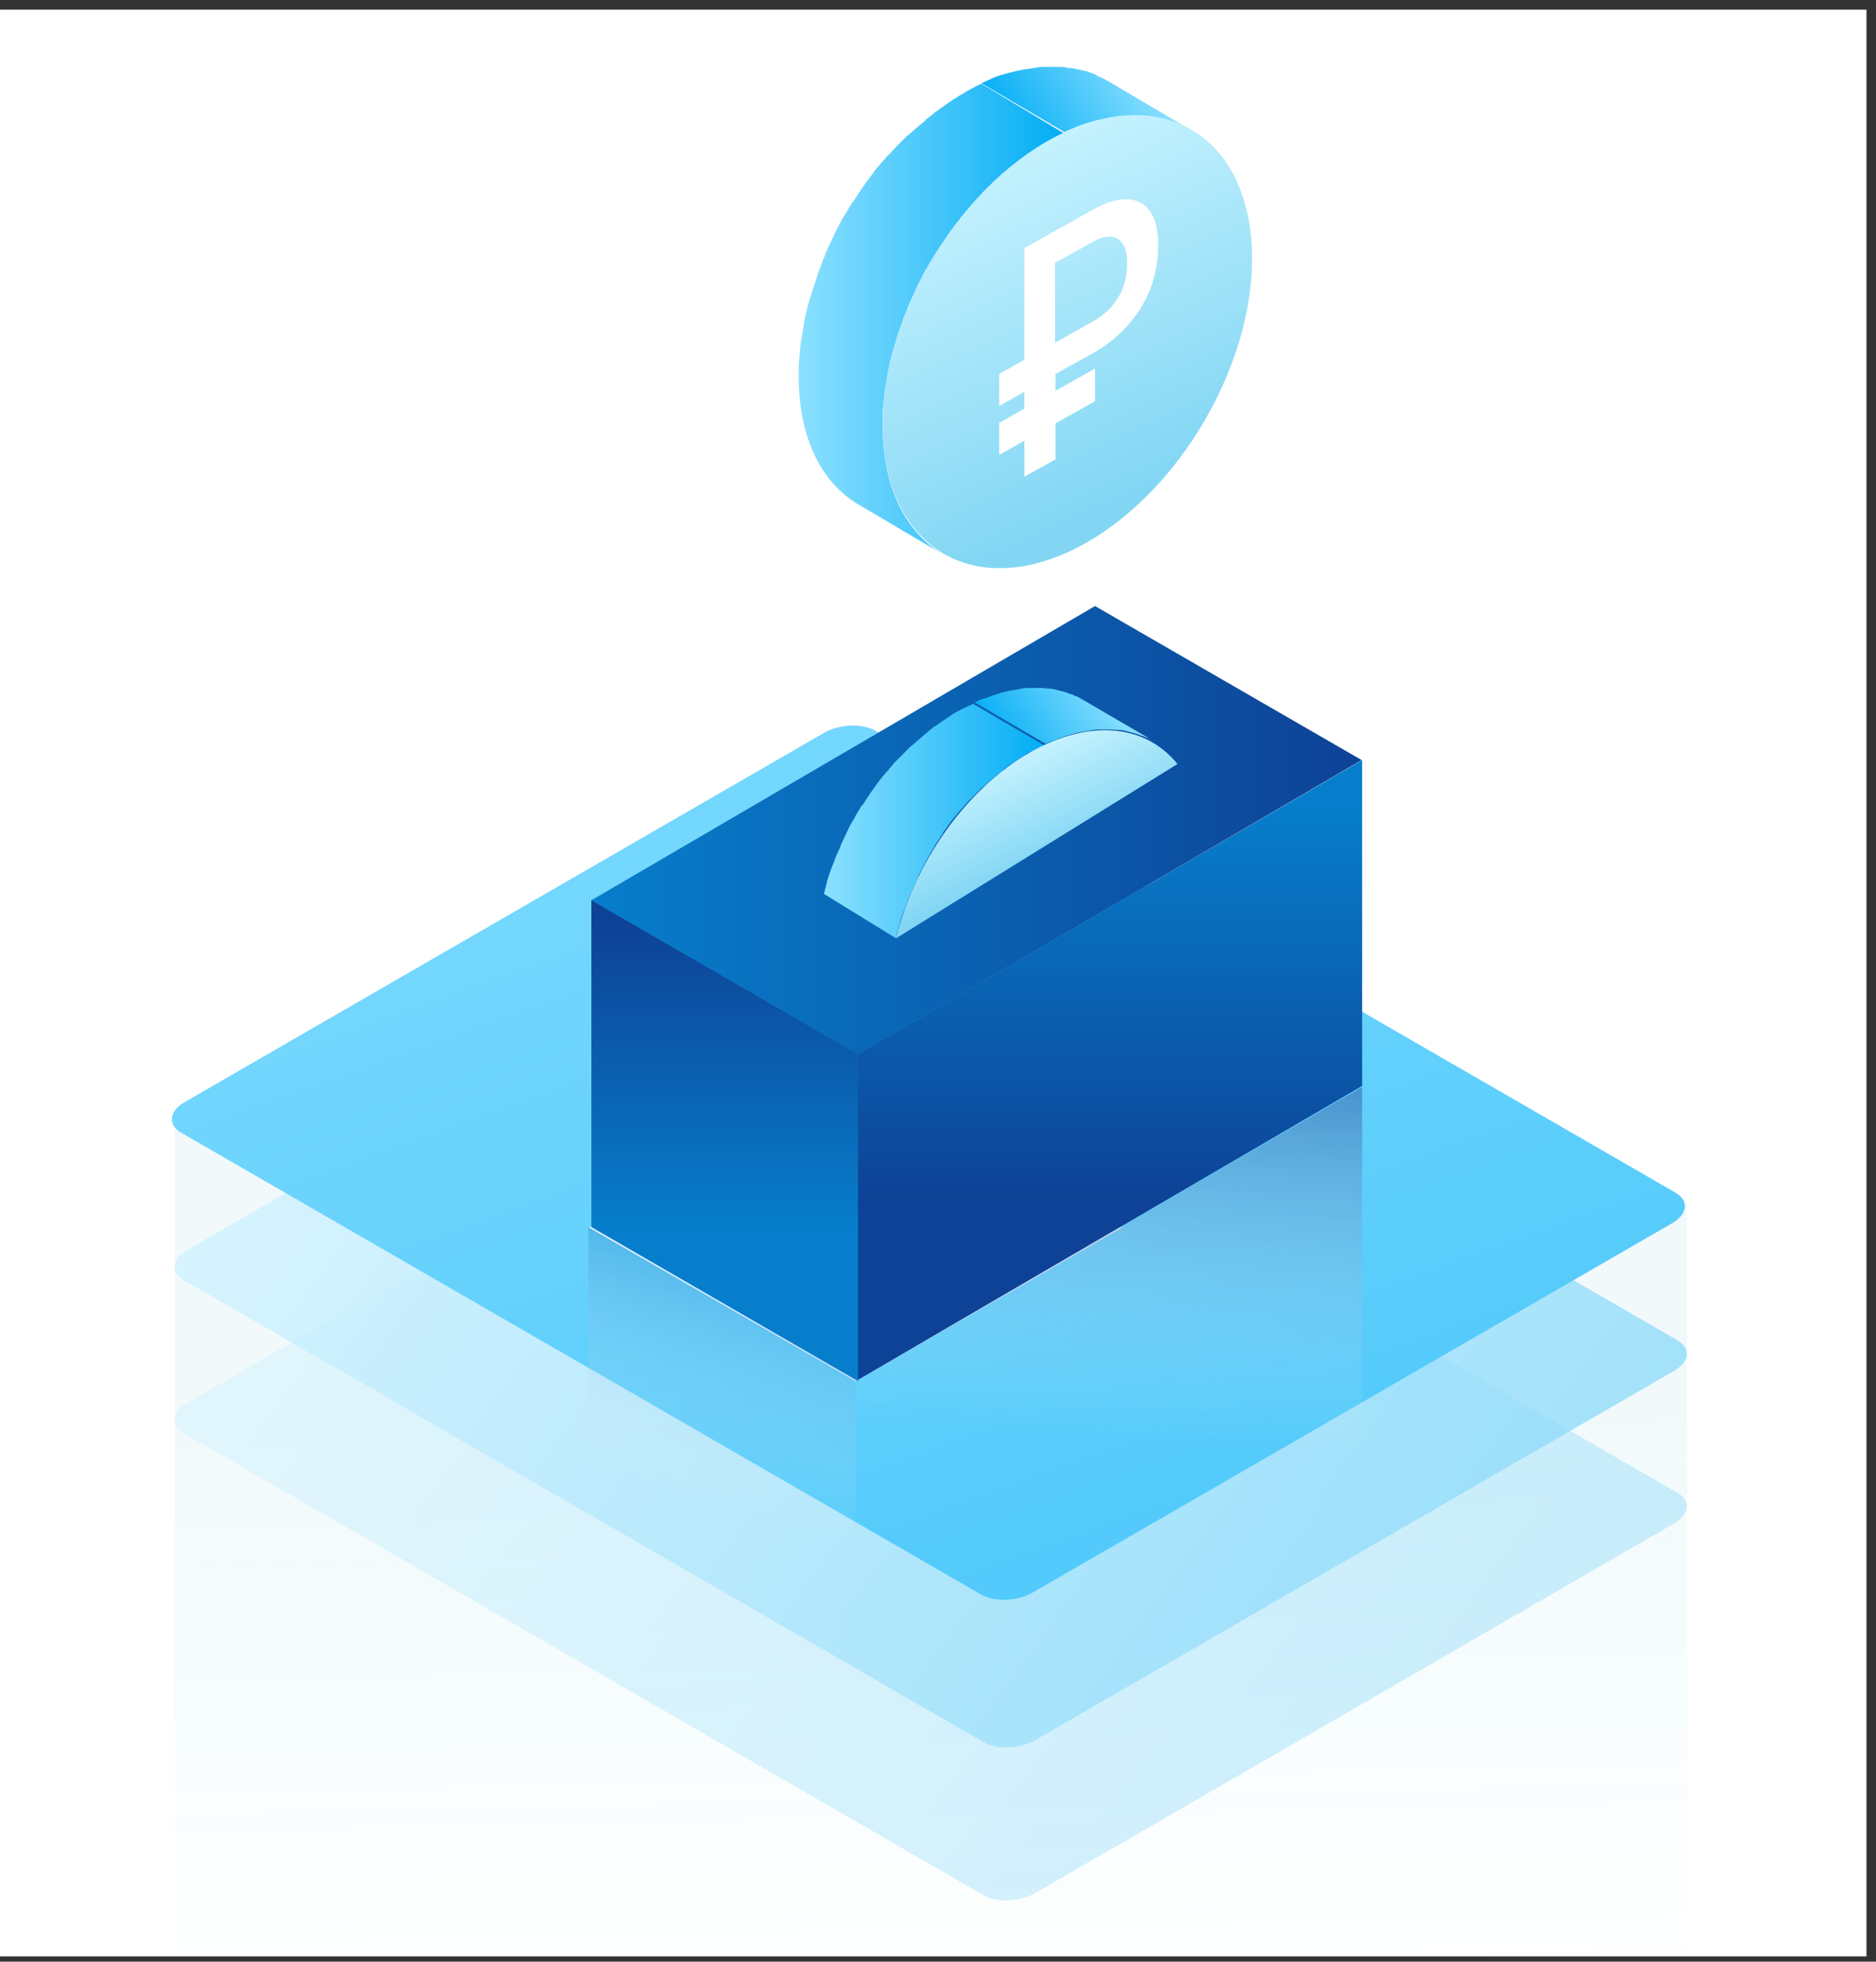 <svg width="131" height="137" viewBox="0 0 131 137" fill="none" xmlns="http://www.w3.org/2000/svg">
<rect x="0" y="0" width="131" height="137" fill="#333333" stroke="none"/>
<g clip-path="url(#clip0_9_47839)">
<rect width="130.336" height="135.961" transform="translate(0 0.673)" fill="white"/>
<path d="M12.192 78.013L117.806 83.875V141.457H12.192V78.013Z" fill="url(#paint0_linear_9_47839)" fill-opacity="0.06"/>
<path opacity="0.43" fill-rule="evenodd" clip-rule="evenodd" d="M116.91 106.391C117.979 105.77 118.082 104.839 117.185 104.287L61.327 72.013C60.396 71.462 58.776 71.531 57.707 72.151L13.089 97.977C12.02 98.598 11.916 99.529 12.813 100.081L68.671 132.354C69.602 132.906 71.223 132.837 72.292 132.216L116.91 106.391Z" fill="url(#paint1_linear_9_47839)"/>
<path opacity="0.77" fill-rule="evenodd" clip-rule="evenodd" d="M116.91 95.736C117.979 95.115 118.082 94.184 117.185 93.633L61.327 61.359C60.396 60.807 58.776 60.876 57.707 61.497L13.089 87.288C12.02 87.909 11.916 88.84 12.813 89.392L68.671 121.665C69.602 122.217 71.223 122.148 72.292 121.527L116.91 95.736Z" fill="url(#paint2_linear_9_47839)"/>
<path fill-rule="evenodd" clip-rule="evenodd" d="M116.772 85.426C117.84 84.805 117.944 83.875 117.047 83.323L61.154 51.049C60.224 50.497 58.603 50.566 57.534 51.187L12.882 76.978C11.813 77.599 11.71 78.53 12.606 79.082L68.499 111.356C69.43 111.907 71.05 111.838 72.119 111.218L116.772 85.426Z" fill="url(#paint3_linear_9_47839)"/>
<path fill-rule="evenodd" clip-rule="evenodd" d="M59.741 74.979L78.361 85.737L59.741 96.46L41.122 85.737L59.741 74.979Z" fill="url(#paint4_linear_9_47839)"/>
<path fill-rule="evenodd" clip-rule="evenodd" d="M59.878 73.634L95.118 53.084V75.841L59.878 96.391V73.634Z" fill="url(#paint5_linear_9_47839)"/>
<path fill-rule="evenodd" clip-rule="evenodd" d="M59.913 73.6L41.294 62.842V85.702L59.913 96.46V73.6Z" fill="url(#paint6_linear_9_47839)"/>
<path fill-rule="evenodd" clip-rule="evenodd" d="M76.464 42.326L95.083 53.084L59.913 73.634L41.294 62.876L76.464 42.326Z" fill="url(#paint7_linear_9_47839)"/>
<path opacity="0.64" fill-rule="evenodd" clip-rule="evenodd" d="M59.706 96.495L95.118 75.91V101.011L59.706 121.562V96.495Z" fill="url(#paint8_linear_9_47839)"/>
<path opacity="0.57" fill-rule="evenodd" clip-rule="evenodd" d="M59.741 96.46L41.087 85.702V110.873L59.741 121.631V96.46Z" fill="url(#paint9_linear_9_47839)"/>
<path d="M73.533 51.739C73.636 51.704 73.774 51.635 73.877 51.601C73.947 51.566 73.981 51.566 74.05 51.532C74.188 51.497 74.326 51.428 74.464 51.394C74.498 51.394 74.533 51.359 74.567 51.359C74.74 51.325 74.877 51.256 75.05 51.221C75.084 51.221 75.153 51.187 75.188 51.187C75.291 51.153 75.395 51.153 75.533 51.118C75.671 51.084 75.808 51.084 75.946 51.049C75.981 51.049 76.05 51.049 76.084 51.015C76.257 50.98 76.429 50.98 76.636 50.946C76.739 50.946 76.808 50.946 76.912 50.946C76.981 50.946 77.05 50.946 77.119 50.946C77.222 50.946 77.291 50.946 77.394 50.946C77.463 50.946 77.532 50.946 77.601 50.946C77.739 50.946 77.912 50.98 78.05 50.98C78.084 50.98 78.119 50.98 78.153 50.98C78.257 50.98 78.36 51.015 78.463 51.015C78.498 51.015 78.567 51.049 78.601 51.049C78.705 51.084 78.774 51.084 78.877 51.118C78.912 51.118 78.981 51.153 79.015 51.153C79.084 51.187 79.188 51.187 79.257 51.221C79.291 51.221 79.36 51.256 79.394 51.256C79.498 51.291 79.567 51.325 79.636 51.359C79.67 51.359 79.705 51.394 79.774 51.394C79.877 51.428 80.015 51.497 80.118 51.532H80.153C80.291 51.601 80.394 51.67 80.532 51.739L75.567 48.842C75.533 48.842 75.533 48.808 75.498 48.808C75.395 48.739 75.291 48.704 75.188 48.636H75.153C75.05 48.601 74.946 48.532 74.877 48.498H74.843C74.808 48.498 74.774 48.463 74.705 48.463C74.636 48.429 74.533 48.394 74.464 48.36C74.429 48.36 74.36 48.325 74.326 48.325C74.291 48.325 74.257 48.291 74.222 48.291C74.188 48.291 74.119 48.256 74.084 48.256C74.05 48.256 73.981 48.222 73.947 48.222C73.843 48.187 73.774 48.187 73.671 48.153C73.636 48.153 73.567 48.118 73.533 48.118H73.498C73.395 48.118 73.326 48.084 73.222 48.084C73.188 48.084 73.153 48.084 73.119 48.084C72.981 48.084 72.843 48.049 72.705 48.049C72.636 48.049 72.567 48.049 72.498 48.049C72.395 48.049 72.326 48.049 72.222 48.049C72.153 48.049 72.085 48.049 72.016 48.049C71.947 48.049 71.843 48.049 71.774 48.049C71.774 48.049 71.774 48.049 71.74 48.049C71.567 48.049 71.395 48.084 71.188 48.118C71.153 48.118 71.085 48.118 71.05 48.153C70.912 48.187 70.774 48.187 70.636 48.222C70.602 48.222 70.602 48.222 70.567 48.222C70.464 48.256 70.395 48.256 70.291 48.291C70.257 48.291 70.188 48.325 70.154 48.325C69.981 48.36 69.843 48.394 69.671 48.463C69.636 48.463 69.602 48.498 69.567 48.498C69.43 48.532 69.292 48.566 69.154 48.636C69.085 48.67 69.05 48.67 68.981 48.704C68.912 48.739 68.843 48.773 68.74 48.773C68.705 48.773 68.671 48.808 68.636 48.808C68.602 48.808 68.567 48.842 68.533 48.842C68.361 48.911 68.223 48.98 68.05 49.049L73.016 51.946C73.188 51.877 73.326 51.808 73.498 51.739C73.464 51.773 73.498 51.773 73.533 51.739Z" fill="url(#paint10_linear_9_47839)"/>
<path d="M62.568 65.531C62.603 65.462 62.603 65.393 62.603 65.324C62.637 65.221 62.637 65.117 62.672 65.048C62.706 64.91 62.741 64.807 62.775 64.669C62.81 64.566 62.844 64.496 62.844 64.393C62.913 64.186 62.982 63.979 63.051 63.772C63.086 63.703 63.086 63.669 63.12 63.6C63.189 63.462 63.224 63.29 63.292 63.152C63.327 63.083 63.361 63.014 63.361 62.945C63.43 62.807 63.465 62.669 63.534 62.531C63.568 62.462 63.603 62.393 63.637 62.324C63.672 62.221 63.706 62.152 63.741 62.048C63.879 61.738 64.016 61.462 64.154 61.152C64.154 61.152 64.154 61.152 64.154 61.117C64.292 60.842 64.465 60.531 64.603 60.255C64.637 60.187 64.672 60.117 64.706 60.048C64.879 59.773 65.016 59.497 65.189 59.221C65.223 59.187 65.258 59.152 65.258 59.083C65.43 58.807 65.603 58.566 65.775 58.29C65.809 58.256 65.844 58.221 65.844 58.152C66.051 57.876 66.258 57.566 66.465 57.29C66.534 57.221 66.568 57.152 66.637 57.083C66.706 57.014 66.775 56.911 66.844 56.842C66.913 56.738 66.982 56.669 67.085 56.566C67.154 56.497 67.223 56.394 67.292 56.325C67.361 56.256 67.43 56.152 67.499 56.083C67.603 55.98 67.706 55.876 67.809 55.773C67.878 55.704 67.947 55.635 68.016 55.566C68.12 55.463 68.223 55.359 68.327 55.256C68.395 55.187 68.465 55.118 68.534 55.049C68.602 55.014 68.637 54.945 68.706 54.911C68.809 54.807 68.913 54.739 69.016 54.635C69.085 54.601 69.12 54.532 69.189 54.497C69.292 54.394 69.395 54.325 69.499 54.221C69.568 54.187 69.602 54.118 69.671 54.083C69.809 53.98 69.947 53.877 70.085 53.739C70.12 53.704 70.12 53.704 70.154 53.67C70.189 53.67 70.189 53.635 70.223 53.635C70.395 53.497 70.568 53.359 70.775 53.256C70.844 53.221 70.913 53.152 70.982 53.118C71.12 53.014 71.257 52.946 71.395 52.842C71.464 52.808 71.533 52.739 71.602 52.704C71.74 52.601 71.912 52.532 72.05 52.463C72.119 52.428 72.188 52.394 72.257 52.359C72.464 52.256 72.671 52.153 72.912 52.049L67.947 49.153C67.74 49.256 67.534 49.36 67.292 49.463C67.223 49.498 67.154 49.532 67.085 49.566C66.947 49.635 66.775 49.739 66.637 49.808C66.568 49.842 66.499 49.911 66.43 49.946C66.292 50.049 66.154 50.118 66.016 50.222C65.947 50.256 65.879 50.325 65.809 50.359C65.637 50.497 65.465 50.601 65.258 50.739C65.223 50.739 65.223 50.773 65.189 50.773C65.154 50.773 65.154 50.808 65.12 50.842C64.982 50.946 64.844 51.049 64.706 51.187C64.637 51.221 64.603 51.291 64.534 51.325C64.43 51.428 64.327 51.497 64.223 51.601C64.154 51.635 64.12 51.704 64.051 51.739C63.948 51.842 63.844 51.911 63.741 52.015C63.672 52.049 63.637 52.118 63.568 52.153C63.534 52.187 63.499 52.187 63.499 52.221C63.465 52.256 63.396 52.325 63.361 52.359C63.258 52.463 63.154 52.566 63.051 52.67C62.982 52.739 62.913 52.808 62.844 52.877C62.741 52.98 62.637 53.084 62.534 53.187C62.499 53.221 62.465 53.256 62.43 53.29C62.396 53.325 62.361 53.394 62.327 53.428C62.258 53.497 62.189 53.601 62.12 53.67C62.051 53.773 61.982 53.842 61.879 53.946C61.81 54.014 61.741 54.118 61.672 54.187C61.637 54.221 61.603 54.256 61.568 54.325C61.534 54.359 61.534 54.394 61.499 54.394C61.293 54.67 61.086 54.945 60.879 55.256L60.844 55.29C60.81 55.325 60.81 55.359 60.775 55.394C60.603 55.669 60.431 55.911 60.258 56.187C60.224 56.221 60.224 56.256 60.189 56.256C60.189 56.256 60.189 56.29 60.155 56.29C59.982 56.566 59.81 56.842 59.672 57.118C59.672 57.152 59.638 57.187 59.638 57.187C59.603 57.221 59.603 57.256 59.569 57.29C59.396 57.566 59.258 57.842 59.12 58.152C58.982 58.462 58.844 58.738 58.706 59.049C58.706 59.083 58.672 59.118 58.672 59.152C58.638 59.221 58.638 59.255 58.603 59.325C58.569 59.393 58.534 59.462 58.5 59.531C58.431 59.669 58.396 59.807 58.327 59.945C58.293 60.014 58.258 60.083 58.258 60.152C58.258 60.187 58.224 60.221 58.224 60.221C58.189 60.324 58.12 60.462 58.086 60.566C58.051 60.635 58.051 60.669 58.017 60.738C57.948 60.945 57.879 61.152 57.81 61.359C57.776 61.462 57.741 61.566 57.741 61.635C57.707 61.773 57.672 61.876 57.638 62.014C57.603 62.117 57.603 62.221 57.569 62.29C57.569 62.324 57.534 62.393 57.534 62.428L62.568 65.531Z" fill="url(#paint11_linear_9_47839)"/>
<path d="M62.568 65.531L82.222 53.359C80.222 50.877 76.809 50.222 72.947 52.015C68.051 54.29 63.948 59.842 62.568 65.531Z" fill="url(#paint12_linear_9_47839)"/>
<path d="M75.05 8.914C75.188 8.845 75.326 8.811 75.464 8.742C75.533 8.707 75.602 8.707 75.671 8.673C75.843 8.604 75.981 8.569 76.153 8.535C76.188 8.535 76.222 8.5 76.257 8.5C76.464 8.431 76.636 8.397 76.843 8.363C76.912 8.363 76.946 8.328 77.015 8.328C77.153 8.294 77.291 8.259 77.395 8.259C77.567 8.225 77.705 8.19 77.877 8.19C77.946 8.19 77.981 8.156 78.05 8.156C78.257 8.121 78.464 8.121 78.671 8.087C78.774 8.087 78.877 8.087 78.981 8.087C79.05 8.087 79.153 8.087 79.222 8.087C79.326 8.087 79.429 8.087 79.532 8.087C79.601 8.087 79.67 8.087 79.739 8.087C79.912 8.087 80.084 8.121 80.257 8.121C80.291 8.121 80.36 8.121 80.394 8.156C80.532 8.156 80.636 8.19 80.774 8.225C80.843 8.225 80.877 8.259 80.946 8.259C81.05 8.294 81.153 8.294 81.257 8.328C81.326 8.328 81.36 8.363 81.429 8.363C81.532 8.397 81.636 8.431 81.739 8.466C81.808 8.5 81.843 8.5 81.912 8.535C82.015 8.569 82.118 8.604 82.222 8.638C82.256 8.673 82.325 8.673 82.36 8.707C82.498 8.776 82.636 8.811 82.739 8.88H82.774C82.912 8.949 83.084 9.018 83.222 9.121L77.395 5.673C77.36 5.673 77.36 5.639 77.326 5.639C77.188 5.57 77.084 5.501 76.946 5.432H76.912C76.808 5.363 76.671 5.328 76.567 5.259C76.567 5.259 76.533 5.259 76.533 5.225C76.498 5.19 76.429 5.19 76.395 5.156C76.291 5.121 76.188 5.087 76.084 5.052C76.016 5.018 75.981 5.018 75.912 4.983C75.877 4.983 75.809 4.949 75.774 4.949C75.705 4.949 75.671 4.914 75.602 4.914C75.533 4.914 75.498 4.88 75.429 4.88C75.326 4.846 75.222 4.846 75.119 4.811C75.05 4.811 75.016 4.777 74.947 4.777H74.912C74.809 4.742 74.705 4.742 74.602 4.742C74.567 4.742 74.498 4.742 74.464 4.708C74.291 4.673 74.119 4.673 73.947 4.673C73.878 4.673 73.809 4.673 73.74 4.673C73.636 4.673 73.533 4.673 73.429 4.673C73.361 4.673 73.257 4.673 73.188 4.673C73.085 4.673 72.981 4.673 72.878 4.673C72.878 4.673 72.878 4.673 72.843 4.673C72.636 4.673 72.43 4.708 72.223 4.742C72.154 4.742 72.119 4.777 72.05 4.777C71.878 4.811 71.74 4.811 71.567 4.846C71.533 4.846 71.533 4.846 71.499 4.846C71.395 4.88 71.292 4.88 71.188 4.914C71.119 4.914 71.085 4.949 71.016 4.949C70.843 4.983 70.636 5.052 70.43 5.087C70.395 5.087 70.361 5.121 70.326 5.121C70.154 5.156 70.016 5.225 69.844 5.259C69.775 5.294 69.706 5.294 69.637 5.328C69.533 5.363 69.464 5.397 69.361 5.432C69.326 5.466 69.257 5.466 69.223 5.501C69.188 5.535 69.119 5.535 69.085 5.57C68.912 5.639 68.706 5.742 68.533 5.811L74.326 9.225C74.498 9.121 74.705 9.052 74.878 8.983C74.947 8.949 75.016 8.949 75.05 8.914Z" fill="url(#paint13_linear_9_47839)"/>
<path d="M61.637 29.878C61.637 29.637 61.637 29.396 61.637 29.154C61.637 29.085 61.637 28.982 61.637 28.913C61.637 28.741 61.637 28.603 61.672 28.43C61.672 28.327 61.672 28.223 61.706 28.154C61.706 28.017 61.74 27.844 61.74 27.706C61.74 27.603 61.775 27.499 61.775 27.396C61.775 27.258 61.809 27.12 61.844 26.982C61.878 26.775 61.913 26.568 61.947 26.361C61.947 26.293 61.982 26.189 61.982 26.12C62.051 25.844 62.085 25.534 62.154 25.258C62.189 25.12 62.223 24.982 62.258 24.844C62.292 24.741 62.327 24.603 62.361 24.5C62.396 24.362 62.43 24.224 62.499 24.051C62.534 23.948 62.568 23.844 62.602 23.706C62.672 23.465 62.74 23.224 62.844 22.982C62.878 22.913 62.878 22.845 62.913 22.776C62.982 22.603 63.051 22.431 63.085 22.258C63.12 22.189 63.154 22.086 63.189 22.017C63.258 21.845 63.327 21.707 63.361 21.534C63.396 21.465 63.43 21.362 63.465 21.293C63.499 21.189 63.568 21.086 63.602 20.983C63.775 20.638 63.913 20.293 64.085 19.948C64.085 19.948 64.085 19.948 64.085 19.914C64.258 19.569 64.43 19.259 64.602 18.914C64.637 18.845 64.671 18.776 64.74 18.707C64.913 18.362 65.12 18.052 65.326 17.741C65.361 17.707 65.395 17.638 65.43 17.603C65.637 17.293 65.844 16.983 66.051 16.672C66.085 16.638 66.12 16.569 66.154 16.535C66.395 16.19 66.637 15.845 66.878 15.535C66.947 15.466 67.016 15.362 67.085 15.293C67.154 15.19 67.257 15.086 67.326 15.017C67.43 14.914 67.499 14.81 67.602 14.707C67.671 14.604 67.775 14.535 67.844 14.431C67.912 14.328 68.016 14.224 68.085 14.155C68.188 14.018 68.326 13.914 68.43 13.776C68.499 13.707 68.602 13.604 68.671 13.535C68.775 13.397 68.912 13.293 69.05 13.155C69.119 13.086 69.223 12.983 69.292 12.914C69.361 12.845 69.43 12.811 69.464 12.742C69.568 12.638 69.706 12.535 69.809 12.431C69.878 12.362 69.947 12.328 70.016 12.259C70.154 12.155 70.257 12.052 70.395 11.949C70.464 11.88 70.533 11.845 70.567 11.776C70.74 11.638 70.878 11.5 71.05 11.397C71.085 11.363 71.119 11.363 71.119 11.328C71.154 11.293 71.188 11.293 71.188 11.259C71.395 11.087 71.602 10.949 71.809 10.811C71.878 10.742 71.981 10.707 72.05 10.638C72.223 10.535 72.395 10.431 72.533 10.328C72.636 10.259 72.705 10.225 72.809 10.156C72.981 10.052 73.154 9.949 73.326 9.845C73.395 9.811 73.498 9.742 73.567 9.707C73.809 9.569 74.085 9.432 74.326 9.328L68.533 5.846C68.292 5.949 68.016 6.087 67.775 6.225C67.706 6.259 67.602 6.328 67.533 6.363C67.361 6.466 67.188 6.57 67.016 6.673C66.913 6.742 66.844 6.777 66.74 6.846C66.568 6.949 66.395 7.052 66.257 7.156C66.189 7.225 66.085 7.259 66.016 7.328C65.809 7.466 65.602 7.639 65.395 7.776C65.361 7.776 65.361 7.811 65.326 7.811C65.292 7.845 65.257 7.845 65.257 7.88C65.085 8.018 64.947 8.121 64.775 8.259C64.706 8.294 64.637 8.363 64.602 8.432C64.465 8.535 64.361 8.639 64.223 8.742C64.154 8.811 64.085 8.845 64.016 8.914C63.913 9.018 63.775 9.121 63.671 9.225C63.602 9.294 63.533 9.328 63.465 9.397C63.43 9.432 63.396 9.466 63.361 9.466C63.292 9.535 63.258 9.569 63.189 9.638C63.051 9.776 62.947 9.88 62.809 10.018C62.74 10.087 62.637 10.19 62.568 10.259C62.465 10.397 62.327 10.5 62.223 10.638C62.189 10.673 62.154 10.742 62.085 10.776C62.051 10.811 61.982 10.88 61.947 10.914C61.878 11.018 61.775 11.087 61.706 11.19C61.603 11.293 61.534 11.397 61.43 11.5C61.361 11.604 61.258 11.707 61.189 11.776C61.154 11.811 61.12 11.88 61.085 11.914C61.051 11.949 61.051 11.983 61.016 12.018C60.775 12.362 60.499 12.673 60.292 13.018L60.258 13.052C60.223 13.086 60.223 13.121 60.189 13.155C59.982 13.466 59.775 13.776 59.568 14.086C59.534 14.121 59.534 14.155 59.499 14.19L59.465 14.224C59.258 14.535 59.086 14.88 58.879 15.19C58.844 15.224 58.844 15.259 58.81 15.293C58.775 15.328 58.775 15.362 58.741 15.431C58.568 15.776 58.396 16.086 58.224 16.431C58.224 16.431 58.224 16.431 58.224 16.466C58.051 16.81 57.879 17.155 57.741 17.5C57.706 17.535 57.706 17.569 57.672 17.638C57.637 17.707 57.603 17.776 57.603 17.845C57.568 17.914 57.534 18.017 57.499 18.086C57.431 18.259 57.361 18.396 57.327 18.569C57.292 18.638 57.258 18.741 57.224 18.81C57.224 18.845 57.189 18.879 57.189 18.914C57.12 19.052 57.086 19.189 57.051 19.328C57.017 19.396 57.017 19.465 56.982 19.534C56.913 19.776 56.81 20.017 56.741 20.258C56.706 20.362 56.672 20.465 56.637 20.603C56.603 20.741 56.534 20.879 56.499 21.052C56.465 21.155 56.431 21.293 56.396 21.396C56.362 21.534 56.327 21.672 56.293 21.81C56.293 21.81 56.293 21.81 56.293 21.845C56.224 22.12 56.155 22.431 56.12 22.706C56.12 22.776 56.086 22.879 56.086 22.948C56.051 23.155 56.017 23.362 55.982 23.569C55.982 23.603 55.982 23.637 55.948 23.706C55.948 23.81 55.913 23.879 55.913 23.982C55.913 24.086 55.879 24.189 55.879 24.293C55.879 24.431 55.844 24.603 55.844 24.741C55.844 24.844 55.81 24.948 55.81 25.017C55.81 25.189 55.775 25.327 55.775 25.5C55.775 25.568 55.775 25.672 55.775 25.741C55.775 25.982 55.775 26.224 55.775 26.465C55.81 30.706 57.431 33.775 59.982 35.257L65.775 38.671C63.292 37.188 61.672 34.12 61.637 29.878Z" fill="url(#paint14_linear_9_47839)"/>
<path d="M74.36 9.224C81.498 5.914 87.325 9.776 87.428 17.845C87.532 25.913 81.808 35.188 74.705 38.498C67.602 41.809 61.741 37.947 61.637 29.878C61.534 21.81 67.223 12.535 74.36 9.224Z" fill="url(#paint15_linear_9_47839)"/>
<path d="M76.464 28.016L73.705 29.568V32.085L71.533 33.292V30.775L69.774 31.775V29.533L71.533 28.534V27.361L69.774 28.361V26.12L71.533 25.12V17.327L76.326 14.638C77.705 13.879 78.808 13.707 79.636 14.155C80.463 14.603 80.877 15.603 80.877 17.12C80.877 18.672 80.498 20.12 79.705 21.43C78.912 22.741 77.808 23.81 76.429 24.603L73.705 26.12V27.292L76.464 25.741V28.016ZM73.705 23.913L76.291 22.465C77.084 22.017 77.67 21.465 78.084 20.775C78.498 20.086 78.705 19.293 78.705 18.362C78.705 17.534 78.498 16.983 78.084 16.707C77.67 16.431 77.119 16.465 76.395 16.845L73.671 18.362V23.913H73.705Z" fill="white"/>
</g>
<defs>
<linearGradient id="paint0_linear_9_47839" x1="64.234" y1="98.24" x2="65.028" y2="139.857" gradientUnits="userSpaceOnUse">
<stop stop-color="#0E9DBA"/>
<stop offset="0.972" stop-color="#05C2D5" stop-opacity="0"/>
</linearGradient>
<linearGradient id="paint1_linear_9_47839" x1="12.539" y1="89.391" x2="93.639" y2="148.687" gradientUnits="userSpaceOnUse">
<stop stop-color="#D1F2FF"/>
<stop offset="1" stop-color="#87D8F9"/>
</linearGradient>
<linearGradient id="paint2_linear_9_47839" x1="12.539" y1="78.71" x2="93.625" y2="138.021" gradientUnits="userSpaceOnUse">
<stop stop-color="#D1F2FF"/>
<stop offset="1" stop-color="#87D8F9"/>
</linearGradient>
<linearGradient id="paint3_linear_9_47839" x1="43.154" y1="61.063" x2="67.964" y2="130.164" gradientUnits="userSpaceOnUse">
<stop stop-color="#74D7FD"/>
<stop offset="1" stop-color="#48C6FA"/>
</linearGradient>
<linearGradient id="paint4_linear_9_47839" x1="55.076" y1="82.335" x2="60.489" y2="94.167" gradientUnits="userSpaceOnUse">
<stop stop-color="#E8F2FF"/>
<stop offset="1" stop-color="#D1E2FE"/>
</linearGradient>
<linearGradient id="paint5_linear_9_47839" x1="77.505" y1="56.389" x2="77.505" y2="84.016" gradientUnits="userSpaceOnUse">
<stop stop-color="#077ECB"/>
<stop offset="1" stop-color="#0E4296"/>
</linearGradient>
<linearGradient id="paint6_linear_9_47839" x1="50.594" y1="85.768" x2="50.594" y2="64.416" gradientUnits="userSpaceOnUse">
<stop stop-color="#077ECB"/>
<stop offset="1" stop-color="#0E4296"/>
</linearGradient>
<linearGradient id="paint7_linear_9_47839" x1="41.284" y1="57.975" x2="95.081" y2="57.975" gradientUnits="userSpaceOnUse">
<stop stop-color="#077ECB"/>
<stop offset="1" stop-color="#0E4296"/>
</linearGradient>
<linearGradient id="paint8_linear_9_47839" x1="77.41" y1="100.44" x2="79.164" y2="70.449" gradientUnits="userSpaceOnUse">
<stop stop-color="white" stop-opacity="0"/>
<stop offset="1" stop-color="#0E4296"/>
</linearGradient>
<linearGradient id="paint9_linear_9_47839" x1="50.594" y1="84.171" x2="44.984" y2="103.604" gradientUnits="userSpaceOnUse">
<stop stop-color="#077ECB"/>
<stop offset="1" stop-color="white" stop-opacity="0"/>
</linearGradient>
<linearGradient id="paint10_linear_9_47839" x1="77.734" y1="48.347" x2="67.054" y2="54.886" gradientUnits="userSpaceOnUse">
<stop stop-color="#8BE0FF"/>
<stop offset="0.727" stop-color="#02ADF5"/>
</linearGradient>
<linearGradient id="paint11_linear_9_47839" x1="57.612" y1="57.319" x2="72.947" y2="57.319" gradientUnits="userSpaceOnUse">
<stop stop-color="#8BE0FF"/>
<stop offset="1" stop-color="#02ADF5"/>
</linearGradient>
<linearGradient id="paint12_linear_9_47839" x1="69.524" y1="53.303" x2="72.74" y2="60.194" gradientUnits="userSpaceOnUse">
<stop stop-color="#C7F3FF"/>
<stop offset="1" stop-color="#82D6F4"/>
</linearGradient>
<linearGradient id="paint13_linear_9_47839" x1="79.949" y1="4.947" x2="67.46" y2="12.593" gradientUnits="userSpaceOnUse">
<stop stop-color="#8BE0FF"/>
<stop offset="0.727" stop-color="#02ADF5"/>
</linearGradient>
<linearGradient id="paint14_linear_9_47839" x1="55.814" y1="22.251" x2="74.351" y2="22.251" gradientUnits="userSpaceOnUse">
<stop stop-color="#8BE0FF"/>
<stop offset="1" stop-color="#02ADF5"/>
</linearGradient>
<linearGradient id="paint15_linear_9_47839" x1="68.478" y1="10.935" x2="79.383" y2="34.303" gradientUnits="userSpaceOnUse">
<stop stop-color="#C7F3FF"/>
<stop offset="1" stop-color="#82D6F4"/>
</linearGradient>
<clipPath id="clip0_9_47839">
<rect width="130.336" height="135.961" fill="white" transform="translate(0 0.673)"/>
</clipPath>
</defs>
</svg>
